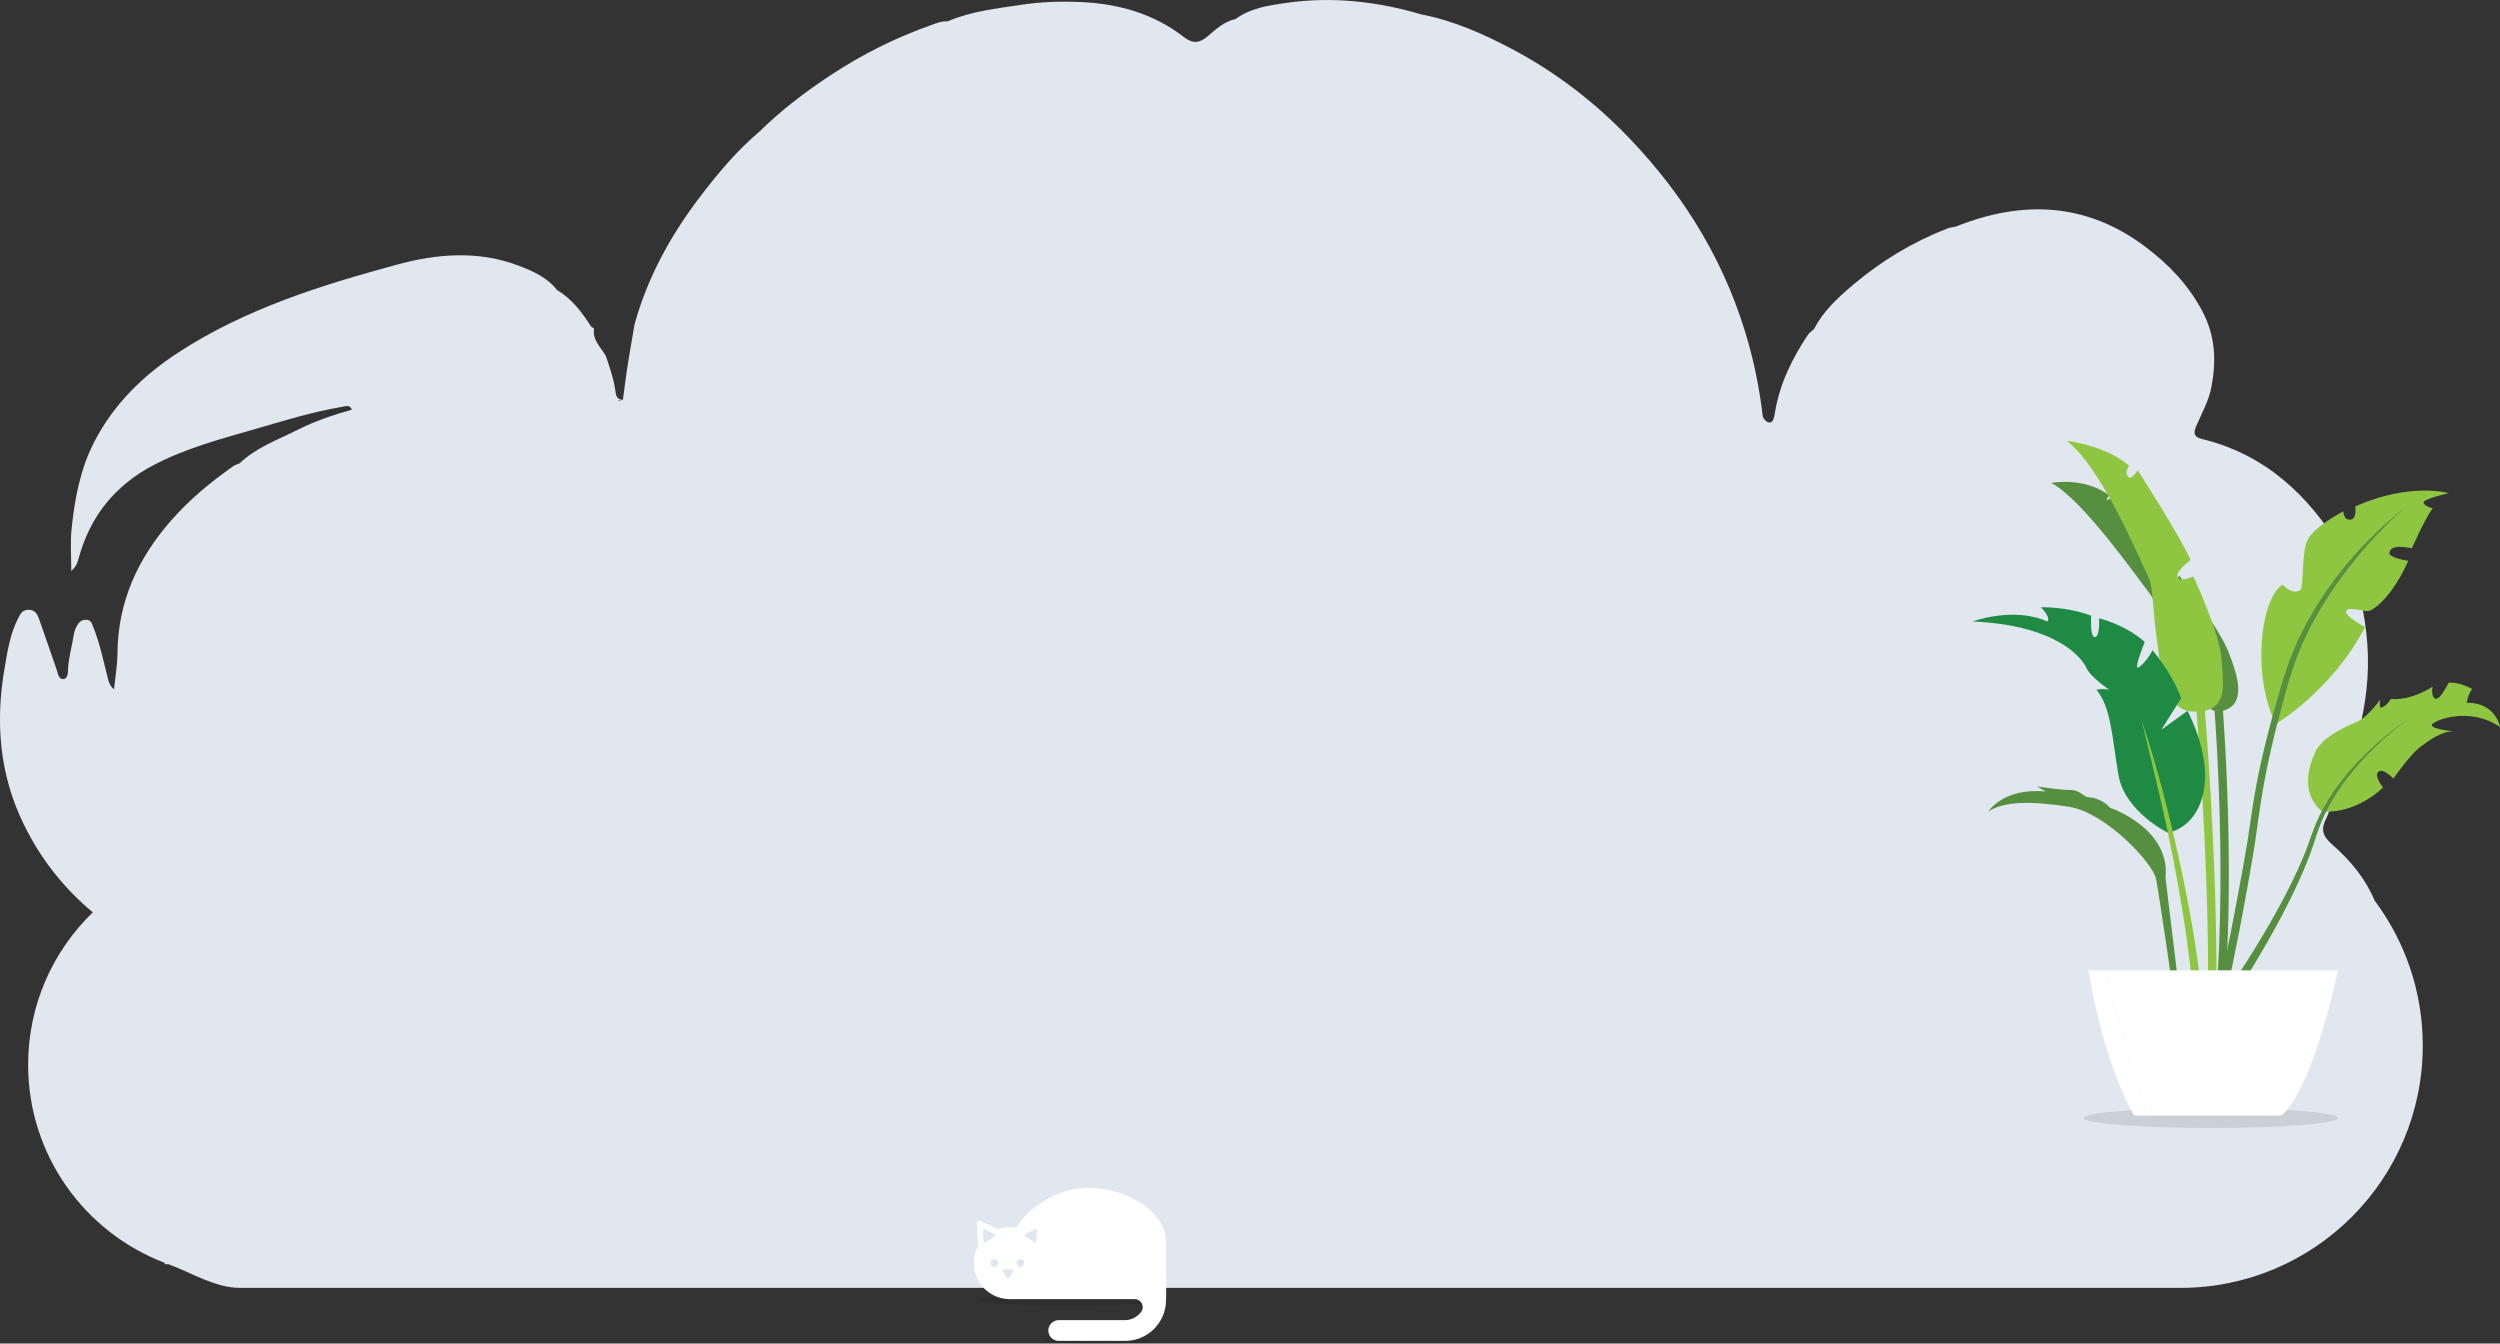 <?xml version="1.0" encoding="UTF-8"?>
<svg id="Layer_2" data-name="Layer 2" xmlns="http://www.w3.org/2000/svg" viewBox="0 0 2398.57 1289.03">
  <rect x="0" y="0" width="2398.57" height="1289.03" fill="#333333" stroke="none"/>
  <g id="Layer_1-2" data-name="Layer 1">
    <g id="embedded-cloud">
      <path d="M2278.25,864c-8.42-20.29-22.59-37.99-40.54-53.62-10.08-8.78-10.94-15.29-5.72-25.47,1.59-3.1,2.49-6.54,3.97-9.71,24.98-53.43,41.37-108.32,34.29-168.58-3.37-28.69-10-56.34-24.64-80.6-30.87-51.13-72.54-90.07-132.69-104.76-7.73-1.89-8.91-5.16-5.79-12.48,5.28-12.38,12.06-24.04,14.63-37.74,4.73-25.22,3.68-48.76-8.68-72.27-13.4-25.5-32.47-45.28-54.93-62.14-56.63-42.51-117.79-44.8-181.77-19.22-2.63.57-5.39.79-7.87,1.75-33.26,12.9-63.53,31.15-90.61,54.12-14.35,12.17-28.66,25.05-37.45,42.44-1.98,1.83-4.41,3.35-5.88,5.52-15.27,22.73-27.01,46.97-31.59,74.28-.56,3.34-1.25,8.09-3.49,9.37-3.17,1.8-6.28-1.56-8.17-4.75,0,0,0,0,0,0-2.62-22.71-6.83-45.2-12.76-67.2-20.77-77-60.48-143.26-115.58-200.63-33.1-34.47-70.54-63.27-112.73-85.51-27.47-14.48-55.92-27.07-86.75-33.05,0,0,0,0,0,0-42.17-12.38-85.11-17.23-128.75-11.08-17.13,2.41-34.7,4.89-49.4,15.63,0,0,0,0,0,0-10.76,2.31-18.64,9.57-26.5,16.34-7.99,6.89-14.33,7.64-23.17.79-28.92-22.41-62.55-31.88-98.71-33.47-19.07-.84-38.18-.24-56.96,2.61-23.94,3.62-48.27,6.2-70.9,15.94,0,0,0,0,0,0-5.61-.37-10.69,1.74-15.77,3.55-33.74,12.02-65.59,27.79-95.55,47.49-24.61,16.18-47.95,33.86-68.99,54.52,0,0,0,0,0,0h0c-22.07,18.67-40.43,40.67-57.84,63.62-27.97,36.88-49.8,76.75-62.19,121.63l-5.84,34.45c-2.09,12.56-3.57,25.23-5.3,37.85-4.1-.18-6.38-2.24-6.89-6.38-1.52-12.32-5.46-24.02-9.47-35.68-4.62-8.32-13.01-15-11.34-26.12.08-.52-1.76-1.32-2.7-1.99-8.76-13.72-18.39-26.64-32.76-35.14,0,0,0,0,0,0-9.5-12.18-23.13-18.15-36.86-23.4-38.68-14.78-78.37-11.47-116.76-1.02-73.04,19.87-145.35,42.36-209.71,84.26-33.78,21.99-61.79,49.33-80.52,85.41-13.82,26.63-19.11,55.61-22.04,85.01-1.22,12.28-.2,24.78-.2,39.28,5.37-4.97,6.13-8.68,7.17-12.5,10.89-40.1,34.98-69.81,71.65-89.07,30.43-15.98,63.52-24.86,96.31-34.29,27.92-8.04,55.71-16.72,84.46-21.64,4.08-.7,7.57-2.34,9.67,2.7h0c-17.87,5.02-35.45,10.93-52.04,19.3-19.15,9.67-39.75,16.9-55.68,32.16-2.09.93-4.4,1.54-6.24,2.82-21.65,15.18-41.77,31.86-59.4,51.94-32.28,36.77-51.22,78.21-51.58,127.67-.08,11.2-2.1,22.38-3.32,34.4-4.31-3.6-5.05-7.32-6.04-11.12-4.19-16.14-7.39-32.55-13.69-48.12-1.38-3.41-1.81-6.8-6.09-7.41-4.51-.64-7.55,1.84-9.56,5.38-1.5,2.65-2.72,5.67-3.17,8.66-1.6,10.72-4.81,21.14-5.45,32.09-.21,3.54.13,10.29-4.55,10.69-4.68.4-5.33-5.77-6.7-9.7-5.62-16.14-11.07-32.34-16.84-48.42-1.59-4.42-3.89-8.36-9.9-8.38-6-.01-7.87,4.07-10.02,8.28-7.92,15.47-10.34,32.3-13.21,49.21-8.71,51.22-4.4,100.95,18.36,147.79,16.58,34.13,39.1,62.23,66.53,85.04-38.26,36.97-62.06,88.81-62.06,146.21,0,86.82,54.43,160.91,131.02,190.05v1.3h3.51c21.48,7.72,44.63,22.73,68.77,22.73h1861.71c128.39,0,232.47-104.08,232.47-232.47,0-52.19-17.2-100.36-46.24-139.16ZM592.78,384.09c1.22.08,2.44.2,3.67.36-1.25.6-2.58.42-3.67-.36ZM1363.5,13.74c.6.92,1.18,1.85,1.77,2.78-.67-.84-1.27-1.76-1.77-2.78Z" style="fill: #e1e7ee; stroke-width: 0px;"/>
      <g>
        <g>
          <ellipse cx="1026.25" cy="1247.49" rx="89.14" ry="5.13" style="fill: #000; opacity: .1; stroke-width: 0px;"/>
          <ellipse cx="1053.75" cy="1286.47" rx="52.97" ry="2.56" style="fill: #000; opacity: .1; stroke-width: 0px;"/>
          <path d="M1088.74,1246.45c6.32.04,9.9,7.3,6.04,12.31-3.6,4.67-9.15,7.79-15.27,7.79h-63.5c-5.36,0-9.98,4.12-10.23,9.48-.27,5.72,4.29,10.44,9.95,10.44h63.78c21.65,0,39.2-17.55,39.2-39.2v-.84h.12v-27.71c0-.36-.08-.7-.11-1.05v-27.39c0-25.16-34.64-50.68-74.37-50.68s-75.47,32.81-75.47,57.6v49.22h119.86Z" style="fill: #fff; stroke-width: 0px;"/>
          <g>
            <circle cx="968.88" cy="1211.8" r="34.64" style="fill: #fff; stroke-width: 0px;"/>
            <g>
              <path d="M937.12,1173.75c-.12-2.01,1.97-3.4,3.77-2.5l8.21,4.09,10.34,5.15c.85.42.92,1.61.13,2.13l-9.64,6.38-9.64,6.38c-.79.52-1.85,0-1.91-.95l-.71-11.54-.56-9.15Z" style="fill: #fff; stroke-width: 0px;"/>
              <path d="M943,1180.31c-.05-.87.86-1.47,1.64-1.08l4.85,2.42,5.02,2.5c.71.35.77,1.33.11,1.77l-4.68,3.1-4.68,3.1c-.66.44-1.54,0-1.59-.79l-.34-5.6-.33-5.41Z" style="fill: #e1e7ee; stroke-width: 0px;"/>
            </g>
            <g>
              <path d="M1000.77,1173.75c.12-2.01-1.97-3.4-3.77-2.5l-8.21,4.09-10.34,5.15c-.85.42-.92,1.61-.13,2.13l9.64,6.38,9.64,6.38c.79.52,1.85,0,1.91-.95l.71-11.54.56-9.15Z" style="fill: #fff; stroke-width: 0px;"/>
              <path d="M994.89,1180.31c.05-.87-.86-1.47-1.64-1.08l-4.85,2.42-5.02,2.5c-.71.35-.77,1.33-.11,1.77l4.68,3.1,4.68,3.1c.66.44,1.54,0,1.59-.79l.34-5.6.33-5.41Z" style="fill: #e1e7ee; stroke-width: 0px;"/>
            </g>
          </g>
          <g>
            <path d="M968.76,1225.78c-.68,1.18-2.39,1.18-3.07,0l-1.5-2.59-2.02-3.49c-.45-.78.11-1.76,1.01-1.76h8.07c.9,0,1.47.98,1.01,1.76l-2.02,3.49-1.5,2.59Z" style="fill: #e1e7ee; stroke-width: 0px;"/>
            <circle cx="954.11" cy="1211.8" r="3.68" style="fill: #e1e7ee; stroke-width: 0px;"/>
            <circle cx="979.13" cy="1211.8" r="3.68" style="fill: #e1e7ee; stroke-width: 0px;"/>
          </g>
        </g>
        <g>
          <ellipse cx="2121.1" cy="1072.66" rx="122.06" ry="9.56" style="fill: #000; opacity: .1; stroke-width: 0px;"/>
          <g>
            <g>
              <path d="M2133.97,961.56l-8.01-.64c11.34-142.36-2.65-297.15-2.79-298.69l8-.74c.14,1.55,14.19,157,2.8,300.07Z" style="fill: #568f40; stroke-width: 0px;"/>
              <path d="M2135.75,680.92c-8.1,3.33-19.56,7.29-41.82-41.01-22.26-48.3-24.28-61.74-32.83-72.28-8.55-10.54-62.97-88.98-93.12-104.25,0,0,31.29-6.41,55.89,12.04,0,0-3.84,3.6-2.13,4.14,1.04.33,3.47-2.21,3.47-2.21,0,0,44.4,47.16,59.28,67.58,0,0-5.98,11.97-3.51,17.81,2.47,5.84,9.73-10.65,9.73-10.65,0,0,38.05,49.9,47.19,72.96,9.13,23.06,16.77,48.1-2.13,55.87Z" style="fill: #568f40; stroke-width: 0px;"/>
              <path d="M2227.61,778.49s29.32,4.42,58.77-22.93c0,0-9-10.98-4.56-15.08,4.44-4.1,14.49,6.48,14.49,6.48,0,0,15.32-22.19,25.15-29.79,9.83-7.6,21.22-15.55,32.3-15.46,0,0-20.98-2.08-20.58-6.08.4-4,35.65-18.66,65.39,1.94,0,0-3.72-23.57-31.99-23.35,0,0,1.34-8.44,5.33-13.09,0,0-10.93-6.8-22.6-6.11,0,0-3.82,8.03-8.36,13.13-4.54,5.1-8.69,1.16-7.15-9.28,0,0-20.02,13.65-40,11.67,0,0-3.19,6.75-9.93,8.6,0,0-1.15-3.65-.21-8.09,0,0-11.72,16.49-20.71,20.65-8.99,4.15-34.7,14.21-41.83,30.15-7.13,15.94-13,39.57,6.49,56.64Z" style="fill: #8fc641; stroke-width: 0px;"/>
              <path d="M2314.08,687.63s-4.52,2.75-11.99,8.22c-7.46,5.47-17.9,13.64-29.44,24.59-11.49,10.96-24.21,24.67-35.26,41.35-5.52,8.33-10.62,17.37-14.87,27.02-4.26,9.72-7.1,19.91-11.12,29.62-3.88,9.67-8.23,19.26-12.81,28.54-4.54,9.3-9.32,18.31-14.08,26.94-9.54,17.27-19.1,33.04-27.53,46.4-8.45,13.35-15.77,24.3-20.95,31.91-5.24,7.54-8.23,11.85-8.23,11.85l7.13,5s2.94-4.44,8.08-12.2c5.06-7.79,12.19-18.97,20.4-32.6,8.19-13.64,17.47-29.72,26.7-47.35,9.22-17.65,18.44-36.75,25.99-56.78,3.86-9.91,6.5-20.22,10.32-29.69,3.87-9.51,8.61-18.5,13.8-26.84,10.39-16.71,22.52-30.73,33.6-41.98,11.12-11.25,21.27-19.73,28.54-25.42,7.29-5.69,11.72-8.58,11.72-8.58Z" style="fill: #568f40; stroke-width: 0px;"/>
              <path d="M2183.39,694.66s54.21-32.13,85.67-93.04c0,0-20.08-10.71-18.07-15.39,2.01-4.69,16.73.67,21.42,0,4.69-.67,22.76-13.39,38.15-48.19,0,0-19.41-2.68-18.07-8.03,1.34-5.35,7.7-6.69,21.59-4.02,0,0,13.22-30.12,19.91-38.15,0,0-9.37-2.68-8.7-6.02.67-3.35,24.1-8.7,24.1-8.7,0,0-36.81-10.71-89.69,12.72,0,0,2.01,12.05-4.69,12.72-6.69.67-6.69-8.03-6.69-8.03,0,0-27.04,14.06-33.94,26.77-6.89,12.72-3.55,45.51-7.56,48.86-4.02,3.35-12.05.67-16.73-5.35,0,0-16.73,8.03-20.08,55.55-3.35,47.52,13.39,78.31,13.39,78.31Z" style="fill: #8fc641; stroke-width: 0px;"/>
              <path d="M2306.48,487.84s-6.73,4.84-17.51,14.53c-5.45,4.79-11.78,10.9-18.82,18.16-3.51,3.63-7.12,7.62-10.96,11.8-3.65,4.34-7.72,8.72-11.51,13.66-3.84,4.91-7.92,9.96-11.74,15.49-1.94,2.74-3.99,5.48-5.93,8.36-1.89,2.91-3.81,5.87-5.75,8.87-4.05,5.9-7.4,12.47-11.2,18.95-1.82,3.29-3.4,6.75-5.14,10.17-1.64,3.47-3.58,6.84-4.98,10.5-2.97,7.23-6.32,14.46-8.69,22.18-1.28,3.82-2.64,7.64-3.87,11.53-1.13,3.87-2.28,7.76-3.42,11.66-4.52,15.65-9,31.63-12.96,47.73-3.98,16.1-7.6,32.32-10.4,48.44-2.88,16.11-4.9,32.06-7.29,47.28-2.41,15.18-5.25,29.95-7.78,43.89-2.63,13.94-5.12,27.13-7.42,39.3-4.68,24.32-8.92,44.5-12.15,58.52-3.23,14.04-5.51,21.84-5.51,21.84l7.43,2.12s2.36-8.07,5.61-22.23c3.27-14.16,7.52-34.42,12.22-58.8,2.36-12.18,4.81-25.4,7.3-39.4,2.45-14.03,5.18-28.69,7.53-44.14,2.31-15.41,4.22-31.25,6.97-47.2,2.68-15.96,6-32.08,9.79-48.11,3.75-16.05,8-31.96,12.33-47.62,1.1-3.92,2.19-7.82,3.28-11.7,1.15-3.81,2.45-7.57,3.65-11.32,2.22-7.58,5.43-14.71,8.25-21.84,1.33-3.6,3.2-6.94,4.77-10.37,1.67-3.38,3.18-6.81,4.93-10.06,1.79-3.24,3.56-6.44,5.31-9.6,1.68-3.21,3.5-6.28,5.39-9.26,1.85-3,3.68-5.97,5.48-8.88,1.85-2.88,3.82-5.63,5.67-8.39,3.65-5.56,7.58-10.64,11.27-15.59,3.68-4.95,7.5-9.47,10.96-13.91,3.65-4.28,7.07-8.39,10.42-12.13,6.74-7.44,12.75-13.82,17.88-18.91,5.08-5.14,9.29-8.94,12.13-11.58,2.86-2.61,4.45-3.94,4.45-3.94Z" style="fill: #568f40; stroke-width: 0px;"/>
              <path d="M2109.1,682.61c-12.33.57-29.45.67-37.48-52.21-8.03-52.88-4.69-66.26-11.38-78.98-6.69-12.72-44.18-104.41-77.64-128.51,0,0,37.48,4.02,60.24,24.1,0,0-4.69,5.35-1.34,10.04,3.35,4.69,9.37-6.02,9.37-6.02,0,0,40.16,62.25,50.87,86.34,0,0-13.39,9.44-12.72,15.76.67,6.33,15.39,0,15.39,0,0,0,25.1,53.85,26.94,78.61,1.84,24.76,6.53,49.53-22.25,50.87Z" style="fill: #8fc641; stroke-width: 0px;"/>
              <path d="M2126.5,958.41l-8.03-.08c1.32-135.43-11.9-286.57-12.03-288.08l8-.71c.13,1.51,13.39,153.03,12.06,288.87Z" style="fill: #8fc641; stroke-width: 0px;"/>
              <path d="M2080.15,799.07s-41.67-20.08-47.69-55.72c-6.02-35.64-7.03-65.09-21.08-81.49,0,0,5.02-1.67,12.55,0,0,0-18.07-11.88-22.09-20.92-4.02-9.04-27.61-41.16-109.43-44.68,0,0,39.66-14.56,71.78,0,0,0,4.52-2.61-6.02-13.6,0,0,24.1-.95,48.19,8.08,0,0-1.51,20.58,3.51,20.58,5.02,0,4.02-18.07,4.02-18.07,0,0,24.38,5.52,43.81,22.59,0,0-9.18,23.09-7.17,24.6,2.01,1.51,12.55-11.04,14.56-16.57,0,0,18.07,20.25,27.61,46.02l-19.08,30.29,25.12-18.16s15.02,27.92,16.75,56.71c1.73,28.78-10.25,54.32-35.35,60.35Z" style="fill: #1f8a43; stroke-width: 0px;"/>
              <path d="M2054.55,690.85s4.14,16.25,9.97,40.69c3.04,12.19,6.23,26.49,9.8,41.77,3.44,15.31,6.98,31.67,10.19,48.09,3.23,16.42,6.26,32.87,8.73,48.35,1.29,7.73,2.48,15.21,3.45,22.33,1,7.11,2.05,13.82,2.81,20.03.8,6.21,1.54,11.9,2.19,16.95.54,5.06,1.01,9.47,1.39,13.1.76,7.26,1.2,11.41,1.2,11.41l7.99-.79s-.49-4.18-1.35-11.49c-.44-3.65-.96-8.09-1.57-13.18-.72-5.07-1.53-10.8-2.42-17.04-.81-6.26-2.01-12.98-3.21-20.1-1.15-7.13-2.53-14.62-4.01-22.35-2.85-15.49-6.29-31.93-9.92-48.32-3.61-16.39-7.56-32.71-11.37-47.97-1.98-7.61-3.78-15-5.76-21.93-1.94-6.94-3.78-13.5-5.48-19.56-7.01-24.17-12.63-39.99-12.63-39.99Z" style="fill: #8fc641; stroke-width: 0px;"/>
              <path d="M2087.18,966.57s-15.56-108.26-18.57-123.32c-3.01-15.06-48.19-63.75-83.83-69.27-35.64-5.52-62.25-5.49-77.31,4.78,0,0,14.56-23.36,55.22-19.34l-8.53-5.02s20.58,3.51,31.63,3.51c11.04,0,12.93,7.03,18.26,7.03,5.33,0,14.87,3.51,20.39,10.04,0,0,58.23,19.58,53.21,67.27l15.06,124.33h-5.52Z" style="fill: #568f40; stroke-width: 0px;"/>
            </g>
            <g>
              <path d="M2243.15,930.94c-27.69,124.16-54.49,139.35-54.49,139.35h-128.63c-21.57-62.03-33.98-116.4-38.78-139.35h221.89Z" style="fill: #fff; stroke-width: 0px;"/>
              <path d="M2021.26,930.94c4.79,22.95,17.2,77.32,38.78,139.35h-12.51c-31.26-55.38-43.77-139.35-43.77-139.35h17.5Z" style="fill: #fff; stroke-width: 0px;"/>
            </g>
          </g>
        </g>
      </g>
    </g>
  </g>
</svg>